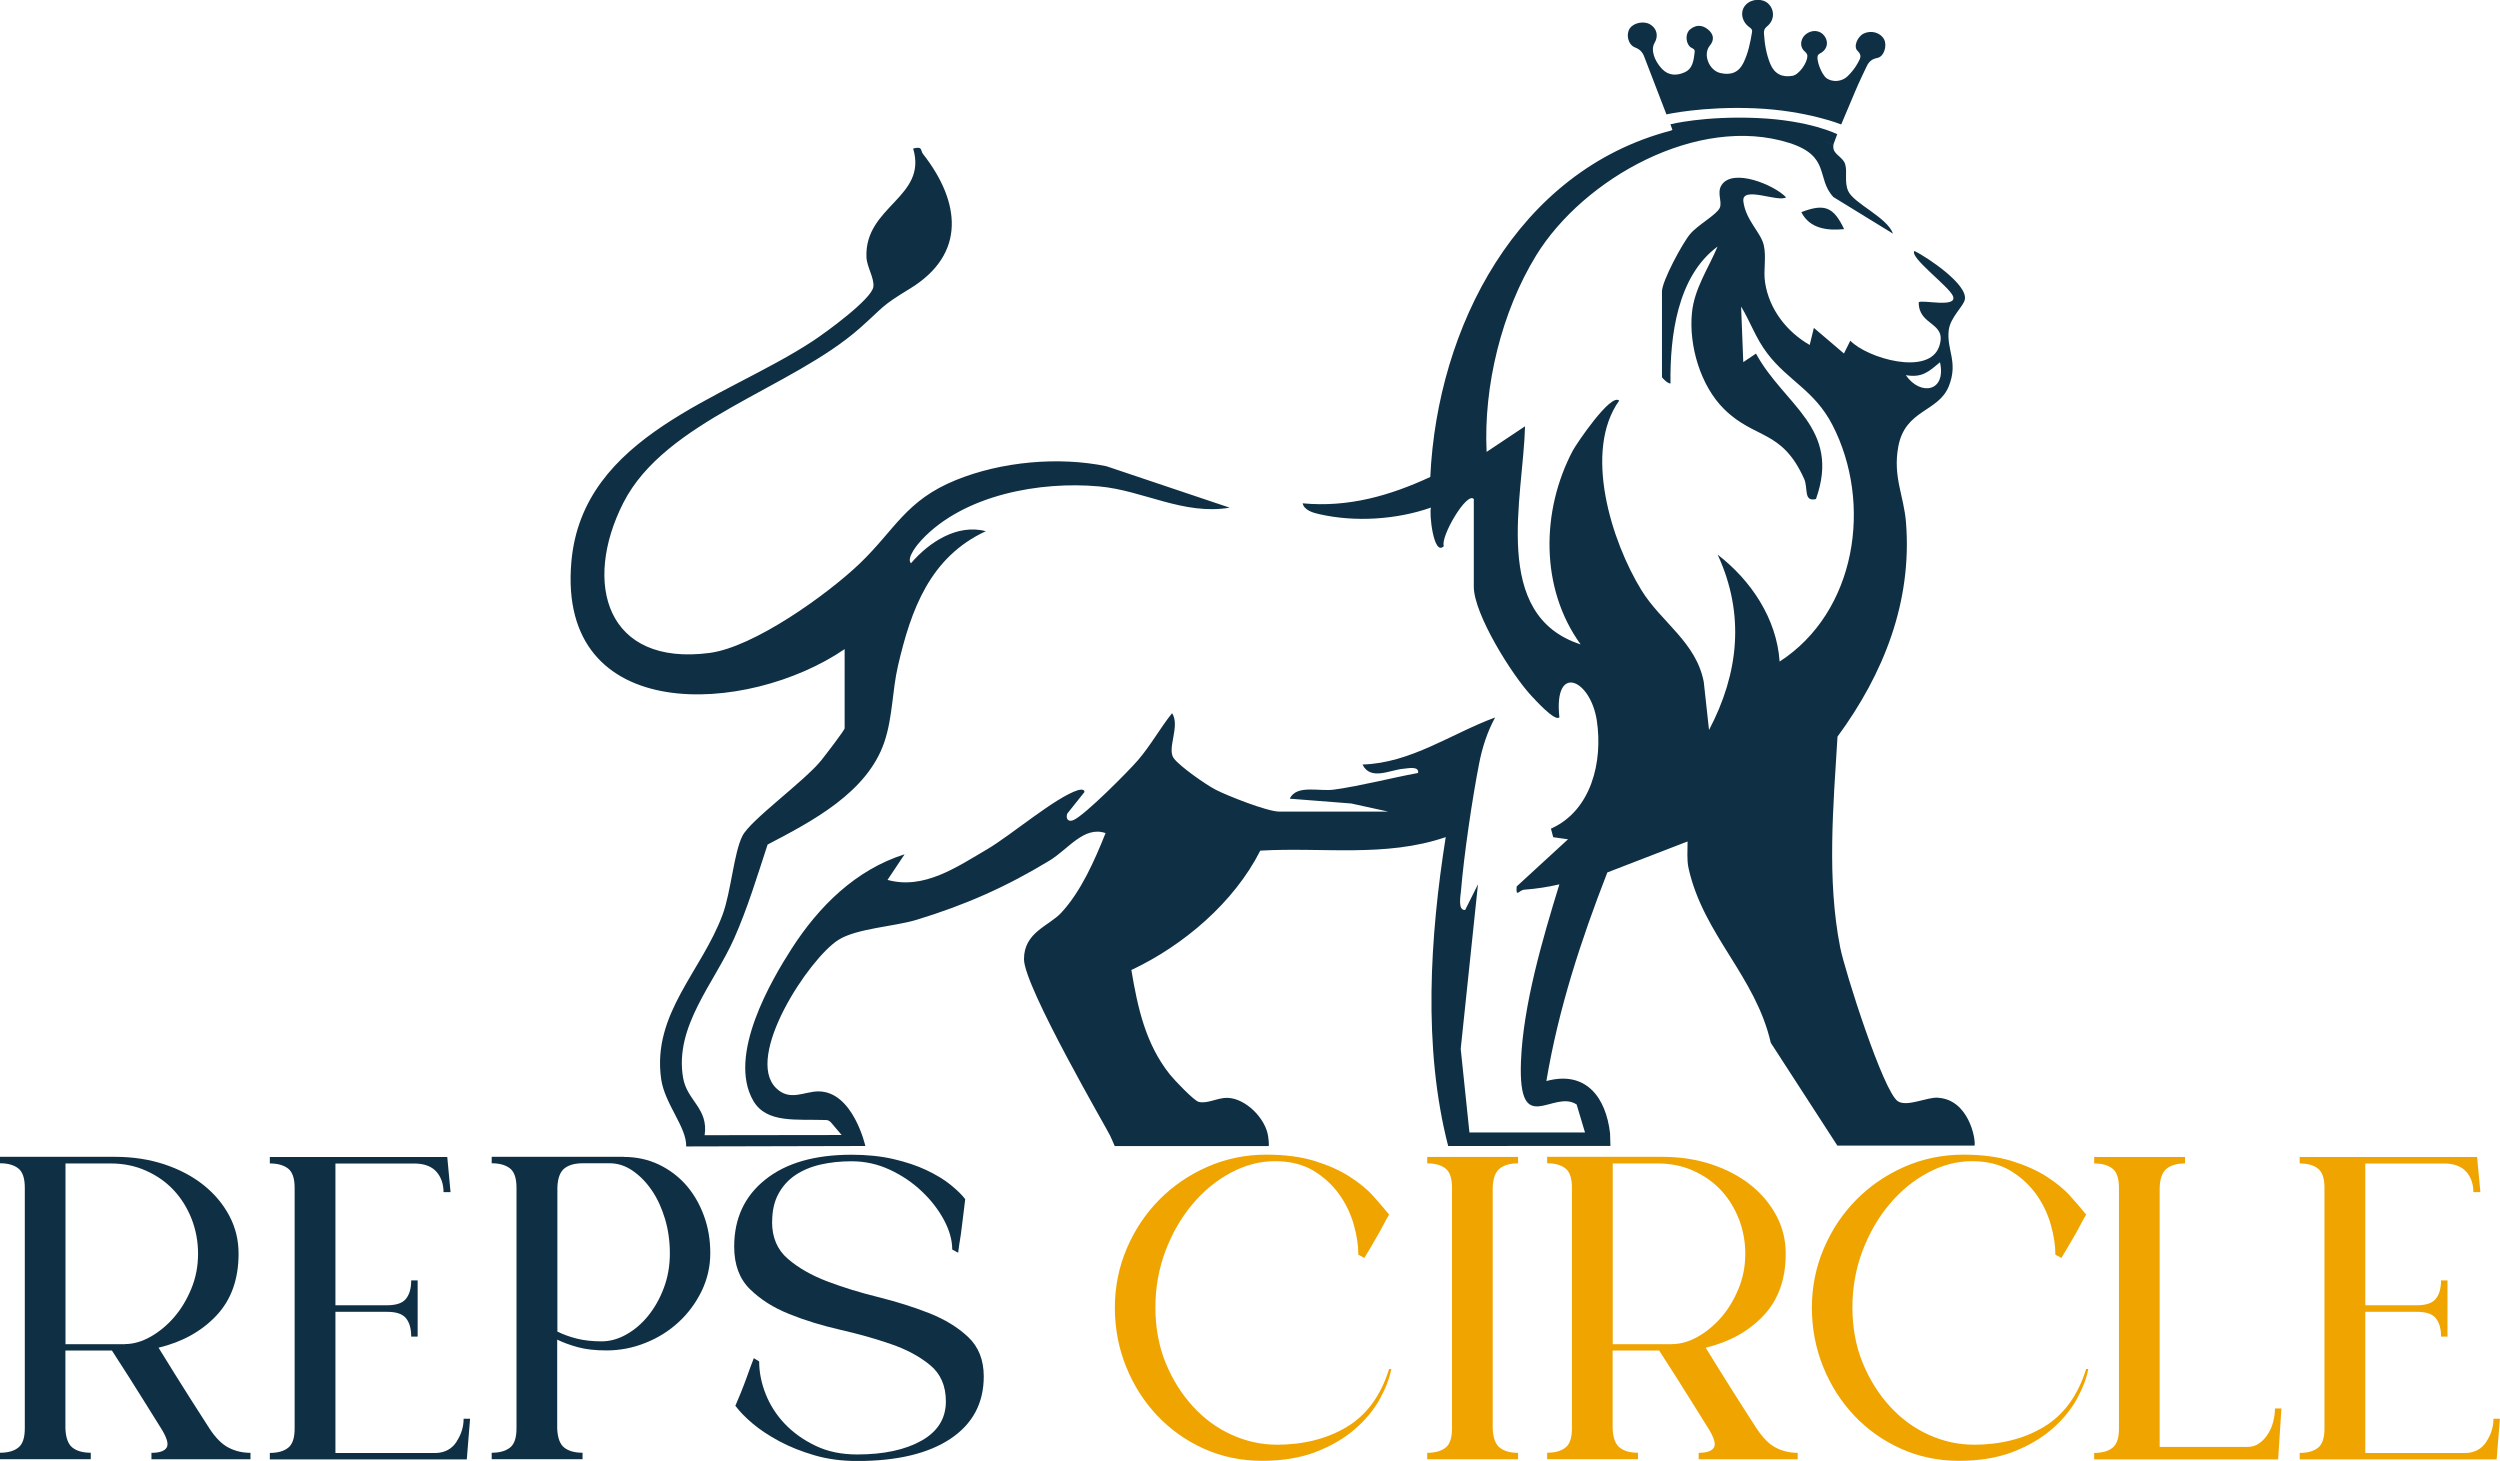 <?xml version="1.0" encoding="UTF-8"?>
<svg xmlns="http://www.w3.org/2000/svg" id="Layer_2" viewBox="0 0 275.17 160.8">
  <defs>
    <style>.cls-1{fill:#f0a400;}.cls-2{fill:#0f3044;}</style>
  </defs>
  <g id="Layer_1-2">
    <path class="cls-2" d="M23.05,157.23c.68,1.03,1.38,1.74,2.11,2.11.73.38,1.54.57,2.41.57v.71h-10.9v-.71c.87,0,1.43-.19,1.67-.57.24-.38.04-1.08-.6-2.11-.28-.44-.9-1.44-1.88-3.01-.97-1.57-2.15-3.42-3.54-5.57h-5.12v8.57c.04,1.03.3,1.74.77,2.11.48.38,1.15.57,2.02.57v.71H0v-.71c.87,0,1.55-.19,2.02-.57.48-.38.71-1.08.71-2.11v-26.5c0-1.03-.24-1.74-.71-2.11-.48-.38-1.15-.57-2.02-.57v-.71h12.68c1.94,0,3.75.28,5.42.83,1.67.56,3.11,1.32,4.32,2.29,1.21.97,2.15,2.1,2.83,3.39.68,1.29,1.01,2.67,1.01,4.14,0,2.82-.81,5.09-2.44,6.82-1.63,1.73-3.75,2.91-6.37,3.54,1.27,2.06,2.41,3.89,3.42,5.48,1.01,1.59,1.74,2.72,2.17,3.39ZM13.76,147.94c.91,0,1.85-.27,2.8-.8.95-.54,1.82-1.25,2.59-2.14.77-.89,1.41-1.94,1.91-3.16.5-1.21.74-2.49.74-3.84s-.24-2.63-.71-3.84c-.48-1.21-1.13-2.26-1.97-3.16-.83-.89-1.85-1.61-3.04-2.14-1.19-.54-2.5-.8-3.93-.8h-4.94v19.89h6.55Z"></path>
    <path class="cls-2" d="M50.26,158.66c.52-.79.77-1.63.77-2.5h.71l-.36,4.47h-21.68v-.71c.87,0,1.55-.19,2.02-.57.48-.38.71-1.08.71-2.11v-26.5c0-1.03-.24-1.74-.71-2.11-.48-.38-1.15-.57-2.02-.57v-.71h19.53l.36,3.87h-.77c0-.87-.25-1.61-.74-2.2-.5-.59-1.26-.91-2.29-.95h-8.87v15.6h5.66c1.03,0,1.74-.24,2.11-.72.38-.48.57-1.15.57-2.02h.71v6.19h-.71c0-.87-.19-1.55-.57-2.02-.38-.48-1.08-.71-2.11-.71h-5.66v15.54h11.08c.99-.04,1.75-.46,2.26-1.25Z"></path>
    <path class="cls-2" d="M68.66,127.34c1.39,0,2.67.28,3.84.83,1.17.56,2.17,1.31,3.01,2.26.83.95,1.49,2.08,1.96,3.36.48,1.29.71,2.67.71,4.14s-.32,2.86-.95,4.17c-.64,1.31-1.48,2.45-2.53,3.42-1.05.97-2.27,1.74-3.66,2.29-1.39.56-2.82.83-4.29.83-1.23,0-2.28-.12-3.16-.36-.87-.24-1.63-.52-2.26-.83v9.77c.04,1.03.3,1.74.77,2.11.48.38,1.15.57,2.02.57v.71h-10v-.71c.87,0,1.55-.19,2.02-.57.48-.38.71-1.08.71-2.11v-26.5c0-1.03-.24-1.74-.71-2.11-.48-.38-1.15-.57-2.02-.57v-.71h14.53ZM66.22,147.64c.91,0,1.82-.25,2.71-.75.89-.5,1.7-1.18,2.41-2.06.71-.88,1.29-1.9,1.73-3.08.44-1.17.66-2.44.66-3.79s-.18-2.63-.54-3.82c-.36-1.19-.84-2.24-1.46-3.14-.62-.9-1.32-1.61-2.11-2.15-.79-.54-1.63-.81-2.5-.81h-2.98c-.87,0-1.55.19-2.02.57-.48.38-.74,1.09-.77,2.12v15.83c.63.32,1.35.58,2.14.78.79.2,1.71.3,2.74.3Z"></path>
    <path class="cls-2" d="M84.98,134.49c0,1.71.57,3.06,1.73,4.06,1.15.99,2.59,1.82,4.32,2.48,1.73.66,3.59,1.23,5.6,1.73,2,.5,3.87,1.08,5.6,1.76,1.73.68,3.17,1.55,4.32,2.63s1.73,2.53,1.73,4.35c0,2.94-1.22,5.23-3.66,6.86-2.44,1.63-5.87,2.45-10.27,2.45-1.71,0-3.28-.21-4.71-.63-1.43-.42-2.72-.93-3.87-1.55-1.15-.62-2.14-1.27-2.95-1.96-.81-.69-1.44-1.34-1.88-1.94.16-.36.36-.83.6-1.43.24-.6.46-1.17.66-1.73.24-.68.49-1.37.77-2.08l.59.36c0,1.19.24,2.39.72,3.6.48,1.21,1.18,2.3,2.11,3.28.93.97,2.06,1.78,3.39,2.41,1.33.64,2.85.95,4.56.95,2.94,0,5.3-.51,7.09-1.52,1.79-1.01,2.68-2.45,2.68-4.32,0-1.71-.58-3.04-1.73-3.99s-2.59-1.73-4.32-2.32c-1.73-.6-3.59-1.12-5.6-1.58-2-.46-3.87-1.03-5.6-1.73-1.73-.69-3.17-1.61-4.32-2.74-1.15-1.13-1.73-2.69-1.73-4.67,0-3.1,1.14-5.56,3.42-7.38,2.28-1.83,5.45-2.74,9.5-2.74,1.71,0,3.25.16,4.62.48,1.37.32,2.58.72,3.63,1.22,1.05.5,1.94,1.03,2.65,1.61.71.58,1.25,1.1,1.61,1.58-.08.64-.16,1.29-.24,1.97-.08.68-.16,1.31-.24,1.91-.12.71-.22,1.39-.3,2.02l-.65-.36c0-1.04-.31-2.13-.92-3.27-.62-1.14-1.43-2.19-2.44-3.14-1.01-.96-2.18-1.75-3.51-2.37-1.33-.62-2.73-.93-4.2-.93-1.23,0-2.37.12-3.42.36-1.05.24-1.98.63-2.77,1.16-.8.54-1.42,1.23-1.88,2.09-.46.85-.68,1.88-.68,3.07Z"></path>
    <path class="cls-1" d="M140.45,159.02c3.02,0,5.62-.65,7.8-1.97,2.18-1.31,3.73-3.43,4.65-6.37h.24c-.2,1.03-.62,2.14-1.28,3.33-.66,1.19-1.57,2.29-2.74,3.3-1.17,1.01-2.6,1.85-4.29,2.5-1.69.65-3.66.98-5.93.98s-4.44-.45-6.4-1.34c-1.97-.89-3.67-2.1-5.12-3.63-1.45-1.53-2.59-3.31-3.42-5.36-.83-2.04-1.25-4.22-1.25-6.52s.44-4.48,1.31-6.52c.87-2.04,2.06-3.83,3.57-5.36,1.51-1.53,3.28-2.74,5.3-3.63,2.03-.89,4.19-1.34,6.49-1.34,2.03,0,3.78.23,5.27.68,1.49.46,2.77,1.02,3.84,1.7,1.07.68,1.96,1.4,2.65,2.17.69.77,1.28,1.46,1.76,2.05-.2.32-.44.74-.71,1.28-.28.54-.58,1.06-.89,1.58-.36.64-.74,1.27-1.13,1.91l-.66-.36c0-1.03-.17-2.14-.51-3.33-.34-1.19-.87-2.3-1.61-3.33-.74-1.03-1.68-1.89-2.83-2.59-1.15-.69-2.56-1.04-4.23-1.04s-3.3.43-4.88,1.28c-1.59.85-3,2.02-4.23,3.49-1.23,1.47-2.21,3.18-2.95,5.13-.73,1.95-1.1,4.02-1.1,6.21s.38,4.26,1.13,6.09c.75,1.83,1.75,3.42,2.98,4.77,1.23,1.35,2.65,2.4,4.26,3.13s3.25,1.1,4.91,1.1Z"></path>
    <path class="cls-1" d="M167.09,160.62h-10v-.71c.87,0,1.55-.19,2.02-.57.48-.38.71-1.08.71-2.11v-26.5c0-1.03-.24-1.74-.71-2.11-.48-.38-1.15-.57-2.02-.57v-.71h10v.71c-.87,0-1.55.19-2.02.57-.48.38-.74,1.08-.77,2.11v26.5c.04,1.03.3,1.74.77,2.11.48.38,1.15.57,2.02.57v.71Z"></path>
    <path class="cls-1" d="M193.35,157.23c.68,1.03,1.38,1.74,2.11,2.11.73.38,1.54.57,2.41.57v.71h-10.9v-.71c.87,0,1.43-.19,1.67-.57.24-.38.04-1.08-.6-2.11-.28-.44-.9-1.44-1.88-3.01-.97-1.57-2.15-3.42-3.54-5.57h-5.12v8.57c.04,1.03.3,1.74.77,2.11.48.38,1.15.57,2.02.57v.71h-10v-.71c.87,0,1.55-.19,2.02-.57.48-.38.71-1.08.71-2.11v-26.5c0-1.03-.24-1.74-.71-2.11-.48-.38-1.15-.57-2.02-.57v-.71h12.68c1.94,0,3.75.28,5.42.83,1.67.56,3.11,1.32,4.32,2.29,1.21.97,2.15,2.1,2.83,3.39.68,1.29,1.01,2.67,1.01,4.14,0,2.82-.81,5.09-2.44,6.82-1.63,1.73-3.75,2.91-6.37,3.54,1.27,2.06,2.41,3.89,3.42,5.48,1.01,1.59,1.74,2.72,2.17,3.39ZM184.06,147.94c.91,0,1.85-.27,2.8-.8.95-.54,1.82-1.25,2.59-2.14.77-.89,1.41-1.94,1.91-3.16.5-1.21.74-2.49.74-3.84s-.24-2.63-.71-3.84c-.48-1.21-1.13-2.26-1.97-3.16-.83-.89-1.85-1.61-3.04-2.14-1.19-.54-2.5-.8-3.93-.8h-4.94v19.89h6.55Z"></path>
    <path class="cls-1" d="M217.17,159.02c3.02,0,5.62-.65,7.8-1.97,2.18-1.31,3.73-3.43,4.65-6.37h.24c-.2,1.03-.62,2.14-1.28,3.33-.66,1.19-1.57,2.29-2.74,3.3-1.17,1.01-2.6,1.85-4.29,2.5-1.69.65-3.66.98-5.93.98s-4.44-.45-6.4-1.34c-1.97-.89-3.67-2.1-5.12-3.63-1.45-1.53-2.59-3.31-3.42-5.36-.83-2.04-1.25-4.22-1.25-6.52s.44-4.48,1.31-6.52c.87-2.04,2.06-3.83,3.57-5.36,1.51-1.53,3.28-2.74,5.3-3.63,2.03-.89,4.19-1.34,6.49-1.34,2.03,0,3.78.23,5.27.68,1.49.46,2.77,1.02,3.84,1.7,1.07.68,1.96,1.4,2.65,2.17.69.77,1.28,1.46,1.76,2.05-.2.32-.44.74-.71,1.28-.28.54-.58,1.06-.89,1.58-.36.64-.74,1.27-1.13,1.91l-.66-.36c0-1.03-.17-2.14-.51-3.33-.34-1.19-.87-2.3-1.61-3.33-.74-1.03-1.68-1.89-2.83-2.59-1.15-.69-2.56-1.04-4.23-1.04s-3.3.43-4.88,1.28c-1.59.85-3,2.02-4.23,3.49-1.23,1.47-2.21,3.18-2.95,5.13-.73,1.95-1.1,4.02-1.1,6.21s.38,4.26,1.13,6.09c.75,1.83,1.75,3.42,2.98,4.77,1.23,1.35,2.65,2.4,4.26,3.13s3.25,1.1,4.91,1.1Z"></path>
    <path class="cls-1" d="M248.7,158.84c.38-.28.69-.62.95-1.04.26-.42.45-.87.57-1.37.12-.5.18-.96.18-1.4h.71l-.36,5.6h-20.25v-.71c.87,0,1.55-.19,2.02-.57.48-.38.71-1.08.71-2.11v-26.5c0-1.03-.24-1.74-.71-2.11-.48-.38-1.15-.57-2.02-.57v-.71h10v.71c-.87,0-1.55.19-2.02.57-.48.38-.74,1.08-.77,2.11v28.52h9.65c.52,0,.96-.14,1.34-.42Z"></path>
    <path class="cls-1" d="M273.68,158.66c.52-.79.77-1.63.77-2.5h.71l-.36,4.47h-21.68v-.71c.87,0,1.55-.19,2.02-.57.48-.38.71-1.08.71-2.11v-26.5c0-1.03-.24-1.74-.71-2.11-.48-.38-1.15-.57-2.02-.57v-.71h19.53l.36,3.87h-.77c0-.87-.25-1.61-.74-2.2-.5-.59-1.26-.91-2.29-.95h-8.87v15.6h5.66c1.03,0,1.74-.24,2.11-.72.38-.48.57-1.15.57-2.02h.71v6.19h-.71c0-.87-.19-1.55-.57-2.02-.38-.48-1.08-.71-2.11-.71h-5.66v15.54h11.08c.99-.04,1.75-.46,2.26-1.25Z"></path>
    <path class="cls-2" d="M213.3,120.82c-1.23-.07-3.34,1.03-4.38.41-1.6-.94-5.88-14.43-6.37-16.93-1.49-7.52-.76-15.61-.3-23.22,5.08-6.91,8.23-14.84,7.54-23.57-.24-2.99-1.46-5.02-.85-8.35.76-4.12,4.43-3.78,5.57-6.67,1.05-2.65-.26-3.96-.02-6.11.16-1.47,1.64-2.65,1.78-3.43.3-1.67-4.11-4.61-5.55-5.33-.61.67,3.78,3.89,4.23,4.95.59,1.38-3.4.38-3.76.7-.02,2.65,3.16,2.15,2.26,4.84-1.11,3.32-7.93,1.32-9.79-.61l-.7,1.41-3.31-2.82-.46,1.88c-2.53-1.45-4.46-3.93-4.91-6.87-.21-1.35.16-2.76-.14-4.1-.31-1.41-1.99-2.74-2.25-4.83-.22-1.78,3.84.14,4.7-.45-1.28-1.36-5.89-3.28-7.11-1.33-.53.84.11,1.83-.19,2.49-.33.75-2.41,1.87-3.26,2.88-.85,1.01-3.1,5.19-3.1,6.32v9.42c0,.08.63.74.94.71-.07-5.18.74-11.8,5.18-15.07-1,2.39-2.56,4.62-2.82,7.29-.36,3.6.94,8.03,3.54,10.6,3.4,3.36,6.35,2.2,8.81,7.68.46,1.03-.1,2.56,1.3,2.22,2.79-7.84-3.52-10.33-6.6-16.01l-1.4.94-.24-6.12c1.05,1.74,1.6,3.47,2.87,5.14,2.29,3.03,5.21,4.08,7.18,7.89,4.46,8.64,2.64,20.58-5.81,26.05-.32-4.73-3.14-8.93-6.82-11.77,3.02,6.54,2.34,13.05-.95,19.3l-.58-5.3c-.85-4.39-4.68-6.55-6.86-10.09-3.31-5.39-6.42-15.3-2.45-20.86-.91-.89-4.72,4.78-5.1,5.49-3.5,6.62-3.62,15.16.86,21.34-9.93-3.21-6.32-16.14-6.12-24.01l-4.23,2.82c-.35-7.24,1.65-15.43,5.45-21.62,5.21-8.48,17.82-15.56,27.85-12.39,4.6,1.46,2.94,3.89,4.87,5.96l6.56,4.03c-.66-1.83-4.34-3.32-4.94-4.71-.44-1.02-.06-2.04-.33-2.96-.2-.66-1.1-1.02-1.26-1.6-.05-.18-.05-.36-.03-.54-5.44-2.51-11.59-2.71-17.27-1.79l-.66.27c-16.87,4.43-25.67,21.62-26.44,38.11-4.49,2.08-9.04,3.37-14.05,2.9.17.78,1.18,1.05,1.86,1.2,3.91.89,8.46.6,12.27-.73-.23.5.27,5.44,1.41,4.24-.4-1.01,2.54-6.05,3.3-5.18v9.65c0,3.01,4.21,9.74,6.35,12.02.37.39,2.61,2.89,3.07,2.35-.65-5.99,3.42-4.23,4.12.36.68,4.51-.59,9.91-5.05,11.9l.25.94,1.63.23-5.65,5.19c-.11,1.29.27.4.82.36,1.32-.1,2.6-.29,3.88-.59-1.83,5.94-4,13.32-4.23,19.54-.31,8.51,3.53,2.97,6.13,4.69l.92,3.08h-12.72l-.96-9.2,1.9-18.11-1.41,2.82c-.84.08-.5-1.59-.46-2.11.33-3.96,1.23-10.09,2-14.02.34-1.76.9-3.49,1.76-5.06-4.81,1.77-9.28,5.03-14.6,5.18.87,1.81,3.05.59,4.48.47.51-.04,1.76-.34,1.64.46-3.08.57-6.13,1.39-9.24,1.83-1.66.24-4.12-.59-4.89,1l6.77.53,4.06.89h-12.01c-1.26,0-5.67-1.73-7-2.42-1.1-.58-3.89-2.53-4.58-3.44-.8-1.05.74-3.57-.19-4.97-1.33,1.66-2.37,3.57-3.76,5.18-1.11,1.28-5.84,6.04-7.08,6.58-.58.26-.89-.13-.7-.7l1.88-2.36c.1-.32-.38-.32-.69-.23-2.44.75-7.4,4.98-9.99,6.5-3.33,1.95-6.97,4.49-10.98,3.38l1.88-2.82c-5.38,1.7-9.45,5.74-12.44,10.4-2.13,3.32-7.13,11.71-4.21,16.74,1.46,2.5,4.73,2,8.01,2.11.21,0,.39.11.53.26l1.18,1.39-15.08.02c.44-2.96-1.93-3.77-2.37-6.31-.98-5.66,3.42-10.4,5.62-15.35,1.47-3.31,2.55-6.89,3.68-10.33,4.86-2.54,10.97-5.72,12.85-11.28.92-2.72.86-5.62,1.5-8.39,1.44-6.22,3.53-11.97,9.67-14.82-3.14-.84-6.27,1.22-8.24,3.53-.56-.59.82-2.2,1.18-2.58,4.66-4.97,13.03-6.47,19.53-5.88,4.83.43,9.29,3.2,14.37,2.34l-13.56-4.56c-5.29-1.09-11.57-.51-16.57,1.52-5.52,2.24-6.7,5.46-10.59,9.19-3.58,3.42-11.64,9.2-16.53,9.84-11.37,1.49-14-7.66-9.48-16.54,4.63-9.08,18.5-12.56,26.01-19.2,2.75-2.43,2.23-2.35,5.53-4.36,6.24-3.81,5.55-9.57,1.43-14.83-.3-.38.01-.87-1.08-.59,1.61,5.39-5.36,6.33-5.14,11.96.04,1.06.89,2.32.76,3.27-.19,1.36-5.3,5.07-6.68,5.97-9.71,6.39-25.34,10.34-26.56,24.3-1.58,18.09,19.42,16.88,30.08,9.6v8.71c0,.22-2.2,3.06-2.58,3.54-1.86,2.3-7.76,6.54-8.66,8.29-.95,1.85-1.26,6.13-2.18,8.65-2.29,6.24-7.78,10.94-6.78,18.1.39,2.79,2.82,5.32,2.76,7.45l19.72-.05s-1.35-6.02-5.17-6.01c-1.56,0-3.15,1.14-4.67-.38-3.47-3.46,3.6-14.19,6.85-16.28,1.99-1.28,6.17-1.48,8.61-2.22,5.36-1.63,9.89-3.63,14.66-6.53,2.07-1.26,3.79-3.84,6.16-3.02-1.18,2.95-2.7,6.43-4.88,8.77-1.37,1.47-4.1,2.14-4.1,5.11,0,3.06,9.44,19.2,9.48,19.42.1.19.42.96.51,1.15.11,0,16.94,0,16.94,0,.07-.13-.03-.91-.05-1.04-.26-1.98-2.47-4.22-4.48-4.27-1.09-.03-2.21.69-3.18.44-.51-.13-2.69-2.42-3.16-3.01-2.68-3.37-3.54-7.33-4.24-11.5,5.77-2.72,11.31-7.45,14.19-13.14,6.82-.4,13.82.78,20.41-1.49-1.73,10.94-2.53,23.14.27,34,0,0,15.76-.01,17.86-.01l-.04-1.38c-.44-3.88-2.59-6.96-7.01-5.76,1.32-7.9,3.81-15.52,6.71-22.96l8.83-3.41c.01.98-.1,1.98.11,2.95,1.64,7.35,7.36,11.84,9.05,19.21l7.33,11.32h15.1c.15-.75-.66-5.08-4.04-5.27ZM213.53,39.87c.73,3.3-2.2,3.72-3.76,1.42,1.78.32,2.53-.38,3.76-1.42Z"></path>
    <path class="cls-2" d="M202.98,25.22c-1.85.18-3.79-.04-4.71-1.87,2.58-.99,3.55-.56,4.71,1.87Z"></path>
    <path class="cls-2" d="M202.66,13.7s-3.8-1.54-9.5-1.78-9.74.67-9.74.67l-2.34-6.08c-.19-.57-.41-1.02-1.1-1.28-.79-.3-1.04-1.45-.59-2.11.42-.61,1.52-.84,2.21-.45.76.43.97,1.28.52,2.04-.44.72-.08,1.93.81,2.87.71.75,1.59.77,2.45.4.98-.42,1.03-1.37,1.15-2.25.06-.4-.37-.41-.56-.62-.45-.5-.46-1.45.05-1.87.63-.53,1.33-.52,1.96-.01.63.51.76,1.14.21,1.8-.78.95-.09,2.72,1.17,3.01,1.18.27,2.03-.08,2.54-1.13.52-1.07.75-2.21.94-3.37.06-.35-.16-.44-.37-.61-.81-.64-.95-1.73-.32-2.4.65-.68,1.84-.74,2.49-.12.71.69.69,1.82-.14,2.49-.32.26-.37.51-.34.83.07,1.14.26,2.26.7,3.32.45,1.08,1.31,1.51,2.46,1.29.69-.13,1.62-1.42,1.61-2.18,0-.31-.25-.44-.42-.63-.45-.51-.3-1.35.29-1.79.68-.5,1.53-.42,2,.2.48.63.35,1.42-.3,1.84-.14.09-.31.16-.39.28-.27.45.38,2.16.95,2.56.65.45,1.65.38,2.27-.2.46-.44.85-.93,1.15-1.48.24-.46.53-.82-.03-1.35-.48-.46,0-1.57.69-1.9.82-.39,1.83-.11,2.23.63.37.69.01,1.92-.74,2.06-.74.13-1.03.58-1.25,1.09,0,0-.82,1.7-1.19,2.6-.37.9-1.52,3.6-1.52,3.6Z"></path>
    <path class="cls-2" d="M184.28,14.85l-.42-1.17s3.71-.94,9.54-.69c5.83.25,8.82,1.78,8.82,1.78l-.44,1.19s-3.06-1.56-8.42-1.79-9.08.68-9.08.68Z"></path>
  </g>
</svg>
